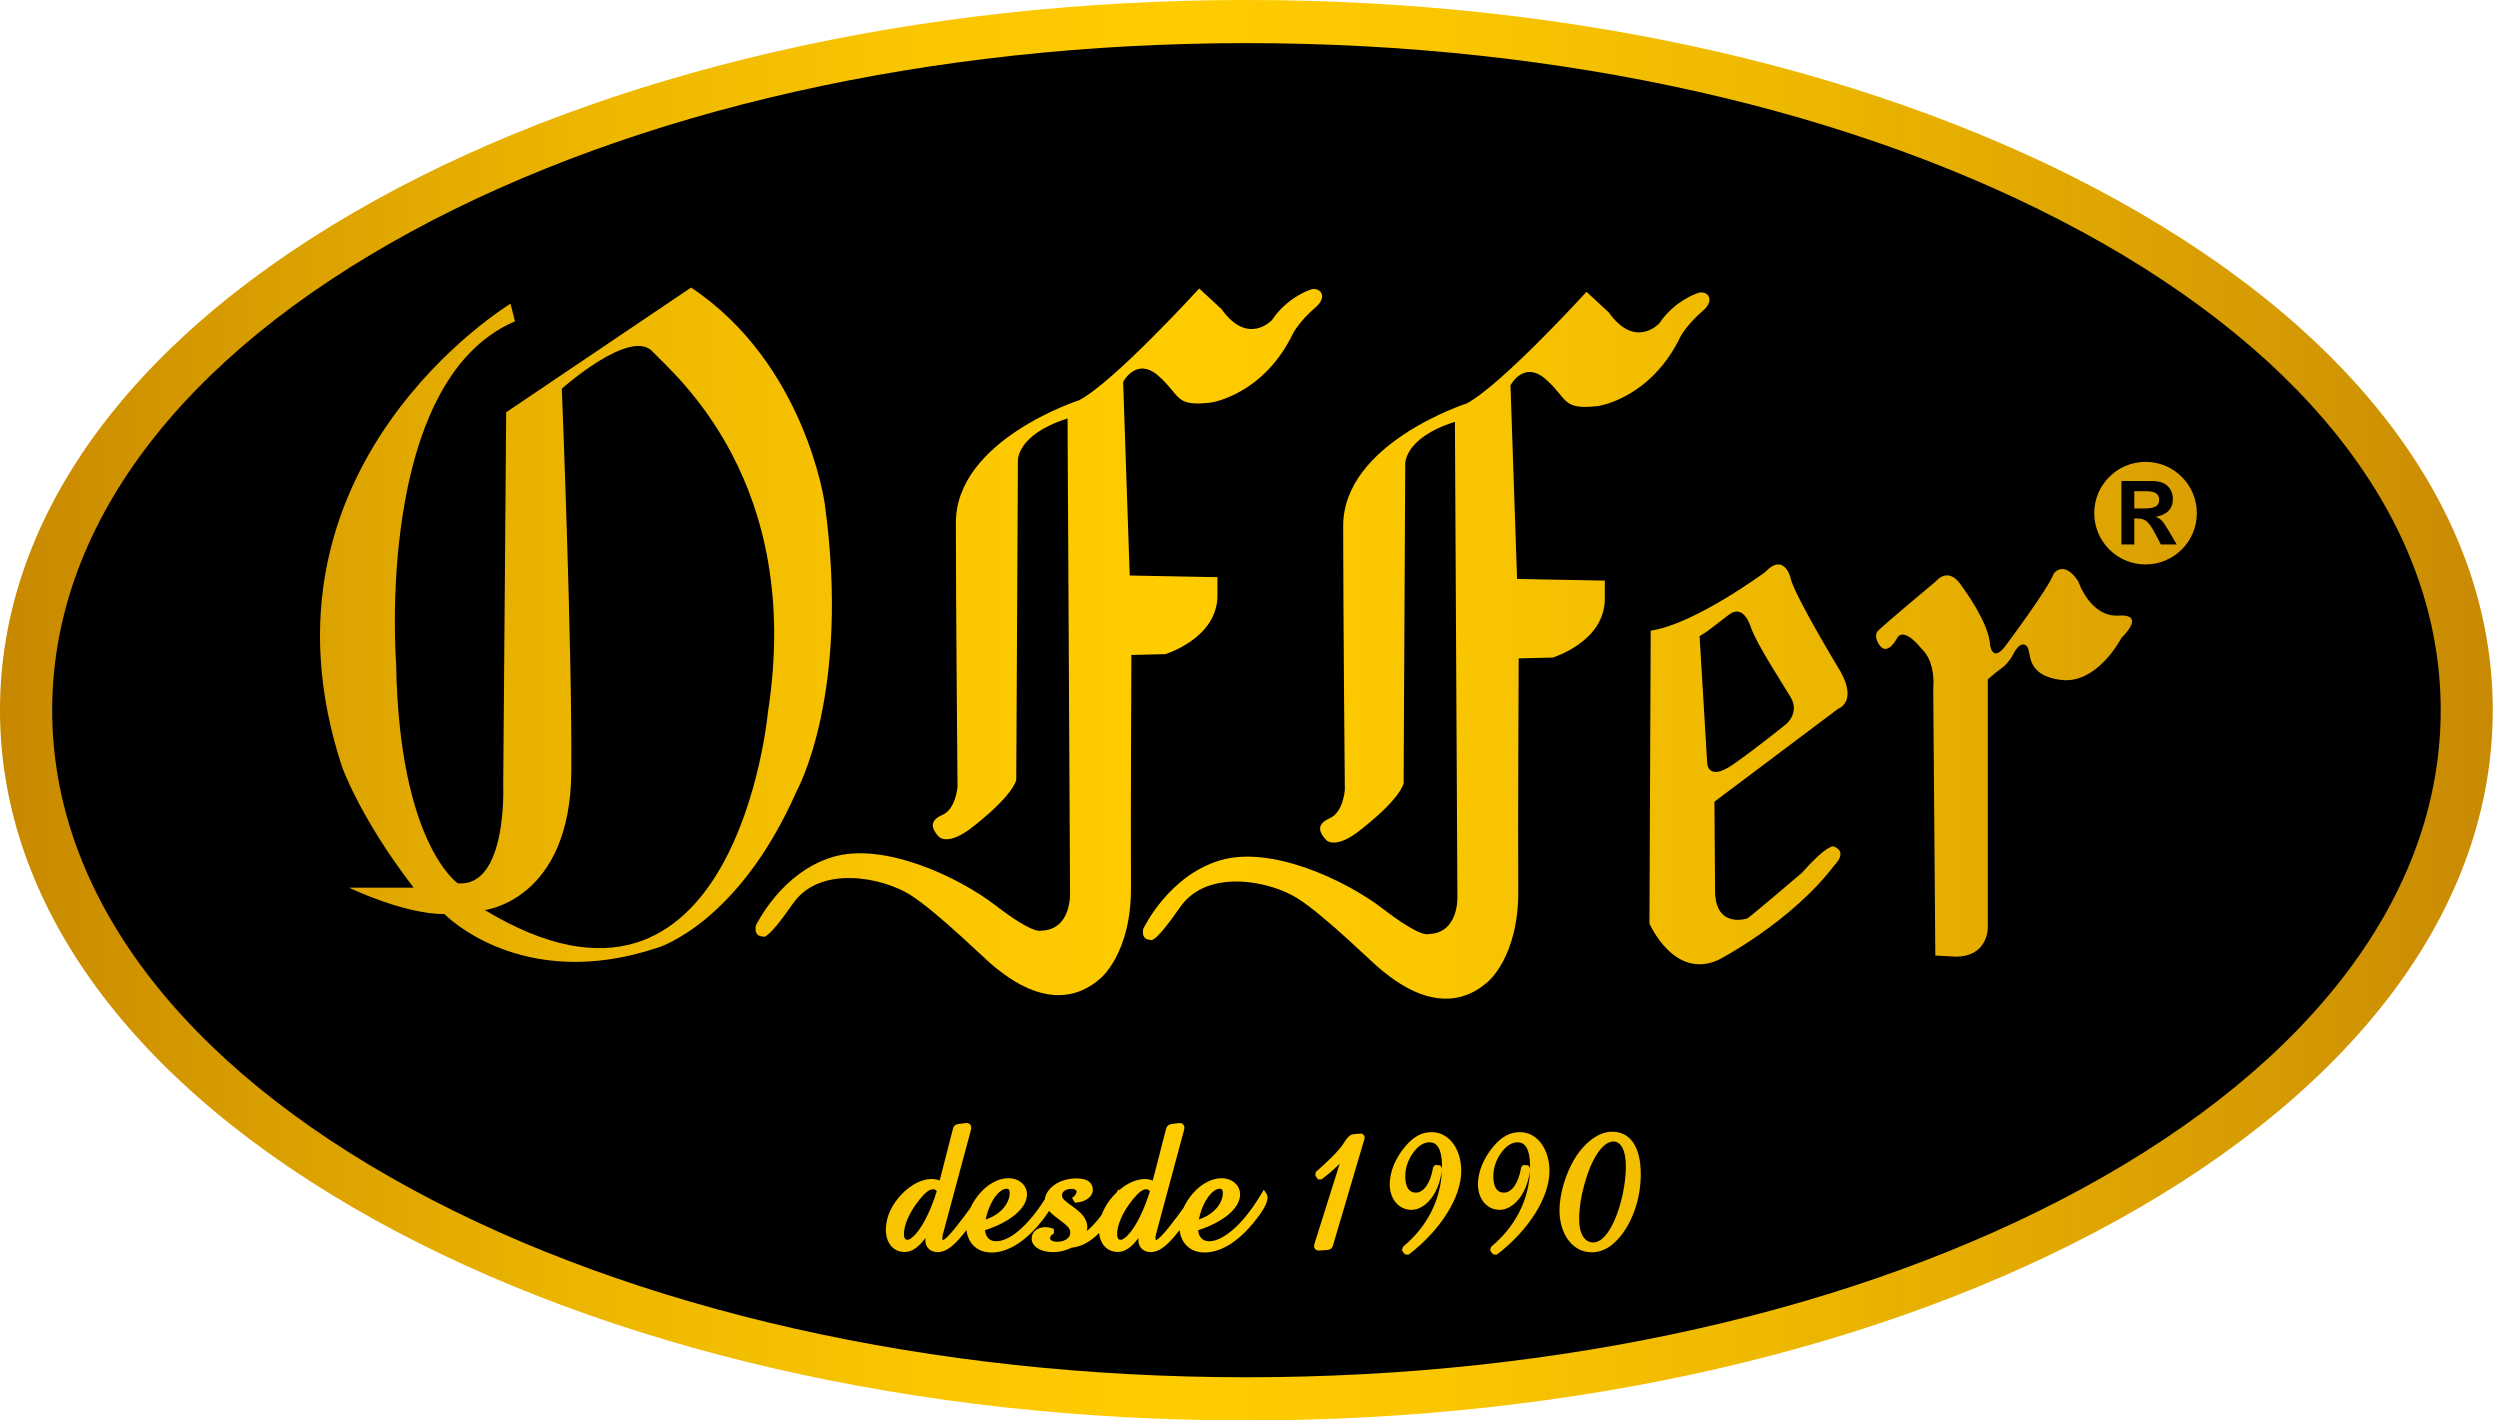 <?xml version="1.0" encoding="UTF-8"?>
<svg fill="none" viewBox="0 0 220 125" xmlns="http://www.w3.org/2000/svg">
    <path d="m109.68 125c-28.892 0-56.119-6.264-76.659-17.632-21.295-11.788-33.022-27.723-33.022-44.875 0-17.152 11.727-33.082 33.022-44.866 20.545-11.367 47.768-17.627 76.659-17.627 28.892 0 56.115 6.26 76.66 17.627 21.295 11.784 33.022 27.719 33.022 44.866 0 17.147-11.727 33.087-33.022 44.875-20.541 11.368-47.763 17.632-76.66 17.632z" fill="url(#a)"/>
    <path d="m125.79 100.52c-0.471 0-0.988 0.316-1.377 0.846-0.494 0.65-0.75 1.395-0.75 2.172 0 0.526 0.119 1.413 0.924 1.413 0.704 0 1.285-0.827 1.514-2.158l0.014-0.082 0.196-0.197 0.439 0.041 0.147 0.247v-0.128c0-2.149-0.837-2.149-1.112-2.149l5e-3 -5e-3z" fill="#000"/>
    <path d="m99.706 105.53c-1.029 1.253-1.399 2.396-1.399 3.05 0 0.521 0.215 0.521 0.32 0.521 0.384 0 1.559-1.079 2.57-4.275-0.119-0.142-0.219-0.174-0.343-0.174-0.288 0-0.677 0.293-1.152 0.873l0.004 5e-3z" fill="#000"/>
    <path d="m133.54 100.52c-0.471 0-0.988 0.316-1.377 0.846-0.494 0.65-0.75 1.395-0.75 2.172 0 0.526 0.119 1.413 0.924 1.413 0.704 0 1.285-0.827 1.514-2.158l0.014-0.082 0.196-0.197 0.439 0.041 0.147 0.247v-0.128c0-2.149-0.837-2.149-1.112-2.149l5e-3 -5e-3z" fill="#000"/>
    <path d="m80.946 105.53c-1.029 1.253-1.399 2.396-1.399 3.05 0 0.521 0.22 0.521 0.32 0.521 0.384 0 1.56-1.079 2.57-4.275-0.119-0.142-0.22-0.174-0.343-0.174-0.288 0-0.677 0.293-1.153 0.873l0.005 5e-3z" fill="#000"/>
    <path d="m141.97 100.45c-0.37 0-0.773 0.256-1.171 0.741-0.562 0.709-0.992 1.664-1.39 3.105-0.293 1.047-0.444 2.053-0.444 2.995 0 1.262 0.471 2.043 1.226 2.043 0.677 0 1.336-0.685 1.903-1.984 0.599-1.372 0.983-3.224 0.983-4.719 0-1.367-0.416-2.181-1.111-2.181h4e-3z" fill="#000"/>
    <path d="m57.414 30.924c-1.967-2.076-7.976 3.279-7.976 3.279s0.91 22.355 0.837 33.681c-0.073 11.322-7.611 12.2-7.611 12.2 22.068 13.324 24.908-17.366 24.908-17.366 3.17-20.316-8.191-29.712-10.158-31.788v-0.004z" fill="#000"/>
    <path d="m107.61 104.98c0-0.343-0.151-0.371-0.288-0.371-0.553 0-1.445 0.938-1.825 2.703 1.39-0.453 2.113-1.477 2.113-2.332z" fill="#000"/>
    <path d="m88.853 104.98c0-0.343-0.151-0.371-0.288-0.371-0.553 0-1.445 0.938-1.825 2.703 1.39-0.453 2.113-1.477 2.113-2.332z" fill="#000"/>
    <path d="m154.09 55.25s-0.612-2.263-2.016-1.102l-1.839 1.408-0.672 0.425 0.672 11.198s0.064 1.651 2.328 0.059c2.264-1.591 4.651-3.548 4.651-3.548s1.162-0.979 0.366-2.328c-0.796-1.344-2.936-4.591-3.49-6.118v0.005z" fill="#000"/>
    <path d="m183.14 20.352c-19.685-10.677-45.769-16.557-73.453-16.557-27.685 0-53.768 5.88-73.454 16.557-20.403 11.07-31.641 26.036-31.641 42.141 0 16.105 11.238 31.08 31.641 42.15 19.68 10.677 45.769 16.557 73.454 16.557 27.684 0 53.768-5.88 73.453-16.557 20.403-11.07 31.641-26.041 31.641-42.15s-11.238-31.075-31.641-42.145v0.004zm-125.3 63.056c-12.01 4.001-18.725-2.968-18.725-2.968-3.613 0-8.393-2.323-8.393-2.323h5.681c-4.779-6.2-6.33-10.718-6.33-10.718-8.653-26.466 14.855-40.673 14.855-40.673l0.389 1.55c-12.399 5.295-10.46 30.083-10.46 30.083 0.256 15.885 5.424 19.369 5.424 19.369 4.391 0.389 4.002-8.651 4.002-8.651l0.261-32.799 16.273-10.974c10.071 6.713 11.754 18.981 11.754 18.981 2.323 16.786-2.456 25.309-2.456 25.309-5.164 11.752-12.271 13.814-12.271 13.814h-0.005zm11.924-3.873c-2.369 3.42-2.621 2.876-2.621 2.876-0.874 0-0.622-0.983-0.622-0.983 0.146-0.256 2.296-4.659 6.737-6.008 4.441-1.349 11.004 1.683 14.37 4.271s3.984 2.209 3.984 2.209c2.694-0.073 2.552-3.279 2.552-3.279l-0.22-41.798c-4.587 1.459-4.368 3.786-4.368 3.786l-0.146 28.034c-0.508 1.674-4.153 4.371-4.153 4.371-2.04 1.454-2.694 0.581-2.694 0.581-0.654-0.727-0.8-1.381 0.366-1.893 1.166-0.512 1.313-2.474 1.313-2.474s-0.146-15.949-0.146-23.233c0-7.284 10.853-10.778 10.853-10.778 3.06-1.6 10.561-9.831 10.561-9.831l1.967 1.82c2.332 3.274 4.445 0.947 4.445 0.947 1.313-1.966 3.275-2.625 3.275-2.625 0.832-0.389 1.775 0.489 0.521 1.546-1.253 1.056-1.902 2.167-1.902 2.167-2.621 5.533-7.282 6.187-7.282 6.187-3.206 0.366-2.62-0.585-4.587-2.332-1.967-1.747-3.133 0.512-3.133 0.512l0.581 17.037 7.72 0.146v1.605c0 3.786-4.587 5.167-4.587 5.167l-2.987 0.073s-0.073 14.71-0.037 20.462c0.037 5.752-2.657 7.974-2.657 7.974-4.116 3.676-8.667-0.512-9.252-0.91-0.581-0.398-5.027-4.842-7.501-6.406-2.474-1.564-7.976-2.657-10.341 0.764l-0.009 0.014zm41.012 27.458c-1.509 2.081-3.206 3.224-4.77 3.224-1.226 0-2.059-0.759-2.205-1.971-0.901 1.162-1.669 1.939-2.552 1.939-0.618 0-1.07-0.434-1.07-1.033 0-0.065 0-0.138 9e-3 -0.211-0.636 0.851-1.203 1.23-1.807 1.23-0.928 0-1.555-0.645-1.656-1.669-0.791 0.787-1.55 1.194-2.406 1.294-0.567 0.261-1.116 0.393-1.628 0.393-1.121 0-1.907-0.493-1.907-1.202 0-0.581 0.512-1.001 1.221-1.001 0.188 0 0.389 0.036 0.563 0.1l0.174 0.064v0.398l-0.128 0.078c-0.133 0.082-0.21 0.21-0.21 0.343 0 0.173 0.27 0.306 0.622 0.306 0.672 0 1.162-0.334 1.162-0.791 0-0.407-0.316-0.659-0.915-1.111-0.375-0.279-0.714-0.531-0.956-0.81-0.087 0.138-0.183 0.284-0.293 0.435-1.509 2.08-3.206 3.223-4.77 3.223-1.226 0-2.058-0.759-2.205-1.97-0.901 1.161-1.669 1.938-2.552 1.938-0.617 0-1.07-0.434-1.07-1.033 0-0.064 0-0.137 0.009-0.21-0.636 0.85-1.203 1.23-1.807 1.23-1.015 0-1.674-0.773-1.674-1.971 0-1.088 0.508-2.209 1.431-3.151 0.81-0.827 1.761-1.303 2.603-1.303 0.22 0 0.444 0.041 0.704 0.128l1.13-4.403c0.05-0.224 0.114-0.508 0.521-0.567l0.709-0.087c0.247 0 0.416 0.174 0.416 0.416 0 0.064-0.014 0.119-0.023 0.174l-0.014 0.064-2.383 8.862c-0.069 0.247-0.123 0.461-0.123 0.585 0 0.16 0.023 0.201 0.023 0.206 0.403-0.019 1.875-2.04 2.447-2.835 0.201-0.439 0.476-0.865 0.814-1.262 0.723-0.846 1.669-1.349 2.529-1.349 0.933 0 1.637 0.612 1.637 1.422 0 1.198-1.441 2.423-3.696 3.155 0.059 0.617 0.407 0.969 0.983 0.969 1.217 0 2.817-1.381 4.285-3.699 0.096-0.896 1.203-1.829 2.767-1.829 1.203 0 1.454 0.553 1.454 1.02 0 0.494-0.53 1.038-1.418 1.102l-0.16 0.013-0.252-0.416 0.174-0.146c0.146-0.123 0.224-0.27 0.224-0.434 0-0.106-0.155-0.22-0.439-0.22-0.489 0-0.842 0.233-0.842 0.553s0.252 0.503 0.782 0.887c0.151 0.11 0.316 0.229 0.489 0.366 0.663 0.526 0.956 1.011 0.956 1.564 0 0.119-0.014 0.233-0.046 0.348 0.334-0.266 0.764-0.705 1.304-1.418 0.238-0.663 0.64-1.289 1.198-1.861 0.032-0.032 0.059-0.059 0.096-0.091l0.018-0.019 0.16-0.269 0.073 0.054c0.727-0.626 1.541-0.978 2.255-0.978 0.219 0 0.443 0.041 0.704 0.128l1.134-4.404c0.051-0.224 0.115-0.507 0.522-0.567l0.709-0.087c0.242 0 0.416 0.174 0.416 0.416 0 0.064-0.014 0.119-0.027 0.174l-0.014 0.064-2.383 8.861c-0.069 0.247-0.124 0.462-0.124 0.585 0 0.16 0.023 0.202 0.023 0.206 0.403-0.018 1.875-2.039 2.447-2.835 0.201-0.439 0.476-0.864 0.814-1.262 0.728-0.846 1.67-1.349 2.53-1.349 0.933 0 1.637 0.613 1.637 1.422 0 1.198-1.441 2.424-3.696 3.155 0.06 0.618 0.412 0.97 0.984 0.97 1.011 0 2.749-1.098 4.583-4.175l0.215-0.361 0.233 0.347c0.064 0.096 0.096 0.211 0.096 0.348 0 0.375-0.238 0.869-0.769 1.614l-4e-3 -0.014zm9.243-6.589-2.689 9.104c-0.046 0.174-0.114 0.457-0.535 0.489l-0.7 0.051h-0.041c-0.247 0-0.416-0.165-0.416-0.398 0-0.096 0.027-0.174 0.045-0.233l2.21-7.01c-0.522 0.512-1.039 0.96-1.533 1.326l-0.068 0.055h-0.311l-0.238-0.357 0.05-0.297 0.069-0.064c0.915-0.805 1.55-1.427 1.999-1.952 0.196-0.229 0.333-0.439 0.452-0.622 0.229-0.348 0.426-0.645 0.824-0.691l0.585-0.05c0.21 0 0.366 0.155 0.366 0.366 0 0.073-0.023 0.169-0.069 0.283zm4.021 9.946-0.133 0.068-0.293-0.046-0.247-0.356 0.096-0.298 0.055-0.05c2.081-1.737 3.266-4.083 3.366-6.639-0.324 2.259-1.582 3.438-2.68 3.438-1.097 0-1.907-0.942-1.907-2.24 0-1.079 0.466-2.25 1.317-3.283 0.737-0.901 1.487-1.317 2.365-1.317 1.514 0 2.611 1.445 2.611 3.429 0 2.287-1.788 5.154-4.56 7.298l0.01-4e-3zm7.757 0-0.133 0.068-0.293-0.046-0.247-0.356 0.096-0.298 0.055-0.05c2.077-1.737 3.266-4.083 3.366-6.639-0.324 2.259-1.582 3.438-2.675 3.438s-1.907-0.942-1.907-2.24c0-1.079 0.466-2.25 1.317-3.283 0.736-0.901 1.486-1.317 2.364-1.317 1.514 0 2.612 1.445 2.612 3.429 0 2.287-1.788 5.154-4.56 7.298l5e-3 -4e-3zm1.847-52.407s-0.073 14.71-0.036 20.462c0.036 5.752-2.658 7.975-2.658 7.975-4.116 3.681-8.667-0.508-9.252-0.91-0.581-0.398-5.027-4.842-7.501-6.406-2.474-1.568-7.977-2.661-10.346 0.764-2.364 3.425-2.62 2.876-2.62 2.876-0.874 0-0.622-0.983-0.622-0.983 0.146-0.256 2.291-4.659 6.737-6.004 4.441-1.349 11.004 1.683 14.37 4.271 3.366 2.588 3.988 2.209 3.988 2.209 2.694-0.073 2.548-3.279 2.548-3.279l-0.22-41.798c-4.592 1.459-4.372 3.786-4.372 3.786l-0.142 28.034c-0.512 1.674-4.153 4.367-4.153 4.367-2.04 1.454-2.694 0.581-2.694 0.581-0.654-0.732-0.8-1.381 0.362-1.893 1.166-0.512 1.312-2.478 1.312-2.478s-0.146-15.949-0.146-23.229 10.853-10.778 10.853-10.778c3.06-1.6 10.561-9.831 10.561-9.831l1.967 1.82c2.332 3.279 4.445 0.947 4.445 0.947 1.313-1.966 3.28-2.62 3.28-2.62 0.832-0.393 1.774 0.489 0.521 1.546-1.253 1.056-1.903 2.167-1.903 2.167-2.62 5.533-7.281 6.191-7.281 6.191-3.206 0.366-2.625-0.581-4.587-2.332-1.967-1.747-3.133 0.512-3.133 0.512l0.58 17.037 7.721 0.146v1.6c0 3.786-4.588 5.172-4.588 5.172l-2.986 0.073-5e-3 0.004zm9.006 50.783c-0.778 0.992-1.624 1.477-2.589 1.477-1.637 0-2.826-1.554-2.826-3.699 0-0.727 0.137-1.555 0.398-2.405 0.475-1.514 1.134-2.652 2.017-3.484 0.736-0.682 1.481-1.025 2.227-1.025 1.596 0 2.511 1.358 2.511 3.731 0 2.017-0.631 3.988-1.734 5.405h-4e-3zm19.09-46.343-10.867 8.162v0.393l0.051 7.325c-0.051 3.544 2.849 2.556 2.849 2.556 0.494-0.343 4.821-4.033 4.821-4.033 2.163-2.46 2.753-2.309 2.753-2.309 1.331 0.489 0.082 1.664 0.082 1.664-3.823 5.025-10.158 8.304-10.158 8.304-3.933 1.856-6.119-3.169-6.119-3.169l0.109-25.78c3.824-0.544 10.049-5.135 10.049-5.135 1.683-1.788 2.25 0.457 2.25 0.457 0.247 1.427 4.427 8.313 4.427 8.313 1.478 2.702-0.247 3.242-0.247 3.242v0.009zm24.941-6.242s-2.113 4.129-5.361 3.686c-3.247-0.444-2.46-2.556-3-3-0.54-0.444-1.034 0.494-1.23 0.882-0.197 0.393-0.682 0.878-0.682 0.878l-0.832 0.645-0.65 0.553v21.898s0 2.588-2.954 2.497l-1.665-0.091-0.183-23.471s0.279-2.309-1.015-3.512c0 0-1.482-1.939-2.127-1.015 0 0-0.924 1.847-1.665 0.558 0 0-0.439-0.631-0.082-1.102 0.247-0.32 5.163-4.426 5.163-4.426s1.084-1.376 2.264 0.494c0 0 2.36 3.146 2.461 5.112 0 0 0.197 1.77 1.477-0.05 0 0 3.641-4.865 4.13-6.196 0 0 0.883-1.276 2.164 0.691 0 0 1.033 3.146 3.544 3 2.507-0.151 0.247 1.966 0.247 1.966l-4e-3 0.004zm2.126-6.47c-2.492 0-4.514-2.021-4.514-4.513 0-2.492 2.022-4.513 4.514-4.513 2.493 0 4.515 2.021 4.515 4.513 0 2.492-2.022 4.513-4.515 4.513z" fill="#000"/>
    <path d="m190.25 45.831c-0.133-0.151-0.316-0.265-0.549-0.352 0.508-0.091 0.883-0.27 1.134-0.53 0.247-0.261 0.375-0.608 0.375-1.038s-0.146-0.819-0.443-1.125c-0.298-0.306-0.773-0.457-1.432-0.457h-2.648v5.583h1.13v-2.286h0.297c0.343 0 0.622 0.096 0.832 0.288 0.215 0.197 0.462 0.562 0.741 1.097l0.467 0.901h1.395l-0.654-1.12c-0.293-0.494-0.508-0.819-0.645-0.965v0.005zm-1.514-1.088h-0.919v-1.518h1.033c0.389 0 0.682 0.059 0.874 0.183 0.192 0.123 0.284 0.311 0.284 0.558 0 0.274-0.097 0.471-0.289 0.594-0.196 0.119-0.521 0.183-0.988 0.183h5e-3z" fill="#000"/>
    <defs>
        <linearGradient id="a" x2="219.36" y1="62.498" y2="62.498" gradientUnits="userSpaceOnUse">
            <stop stop-color="#C78800" offset="0"/>
            <stop stop-color="#D69B00" offset=".09"/>
            <stop stop-color="#ECB500" offset=".23"/>
            <stop stop-color="#FAC600" offset=".37"/>
            <stop stop-color="#fc0" offset=".47"/>
            <stop stop-color="#FAC600" offset=".58"/>
            <stop stop-color="#ECB600" offset=".73"/>
            <stop stop-color="#D79B00" stop-opacity=".99" offset=".9"/>
            <stop stop-color="#C78800" stop-opacity=".99" offset="1"/>
        </linearGradient>
    </defs>
</svg>
